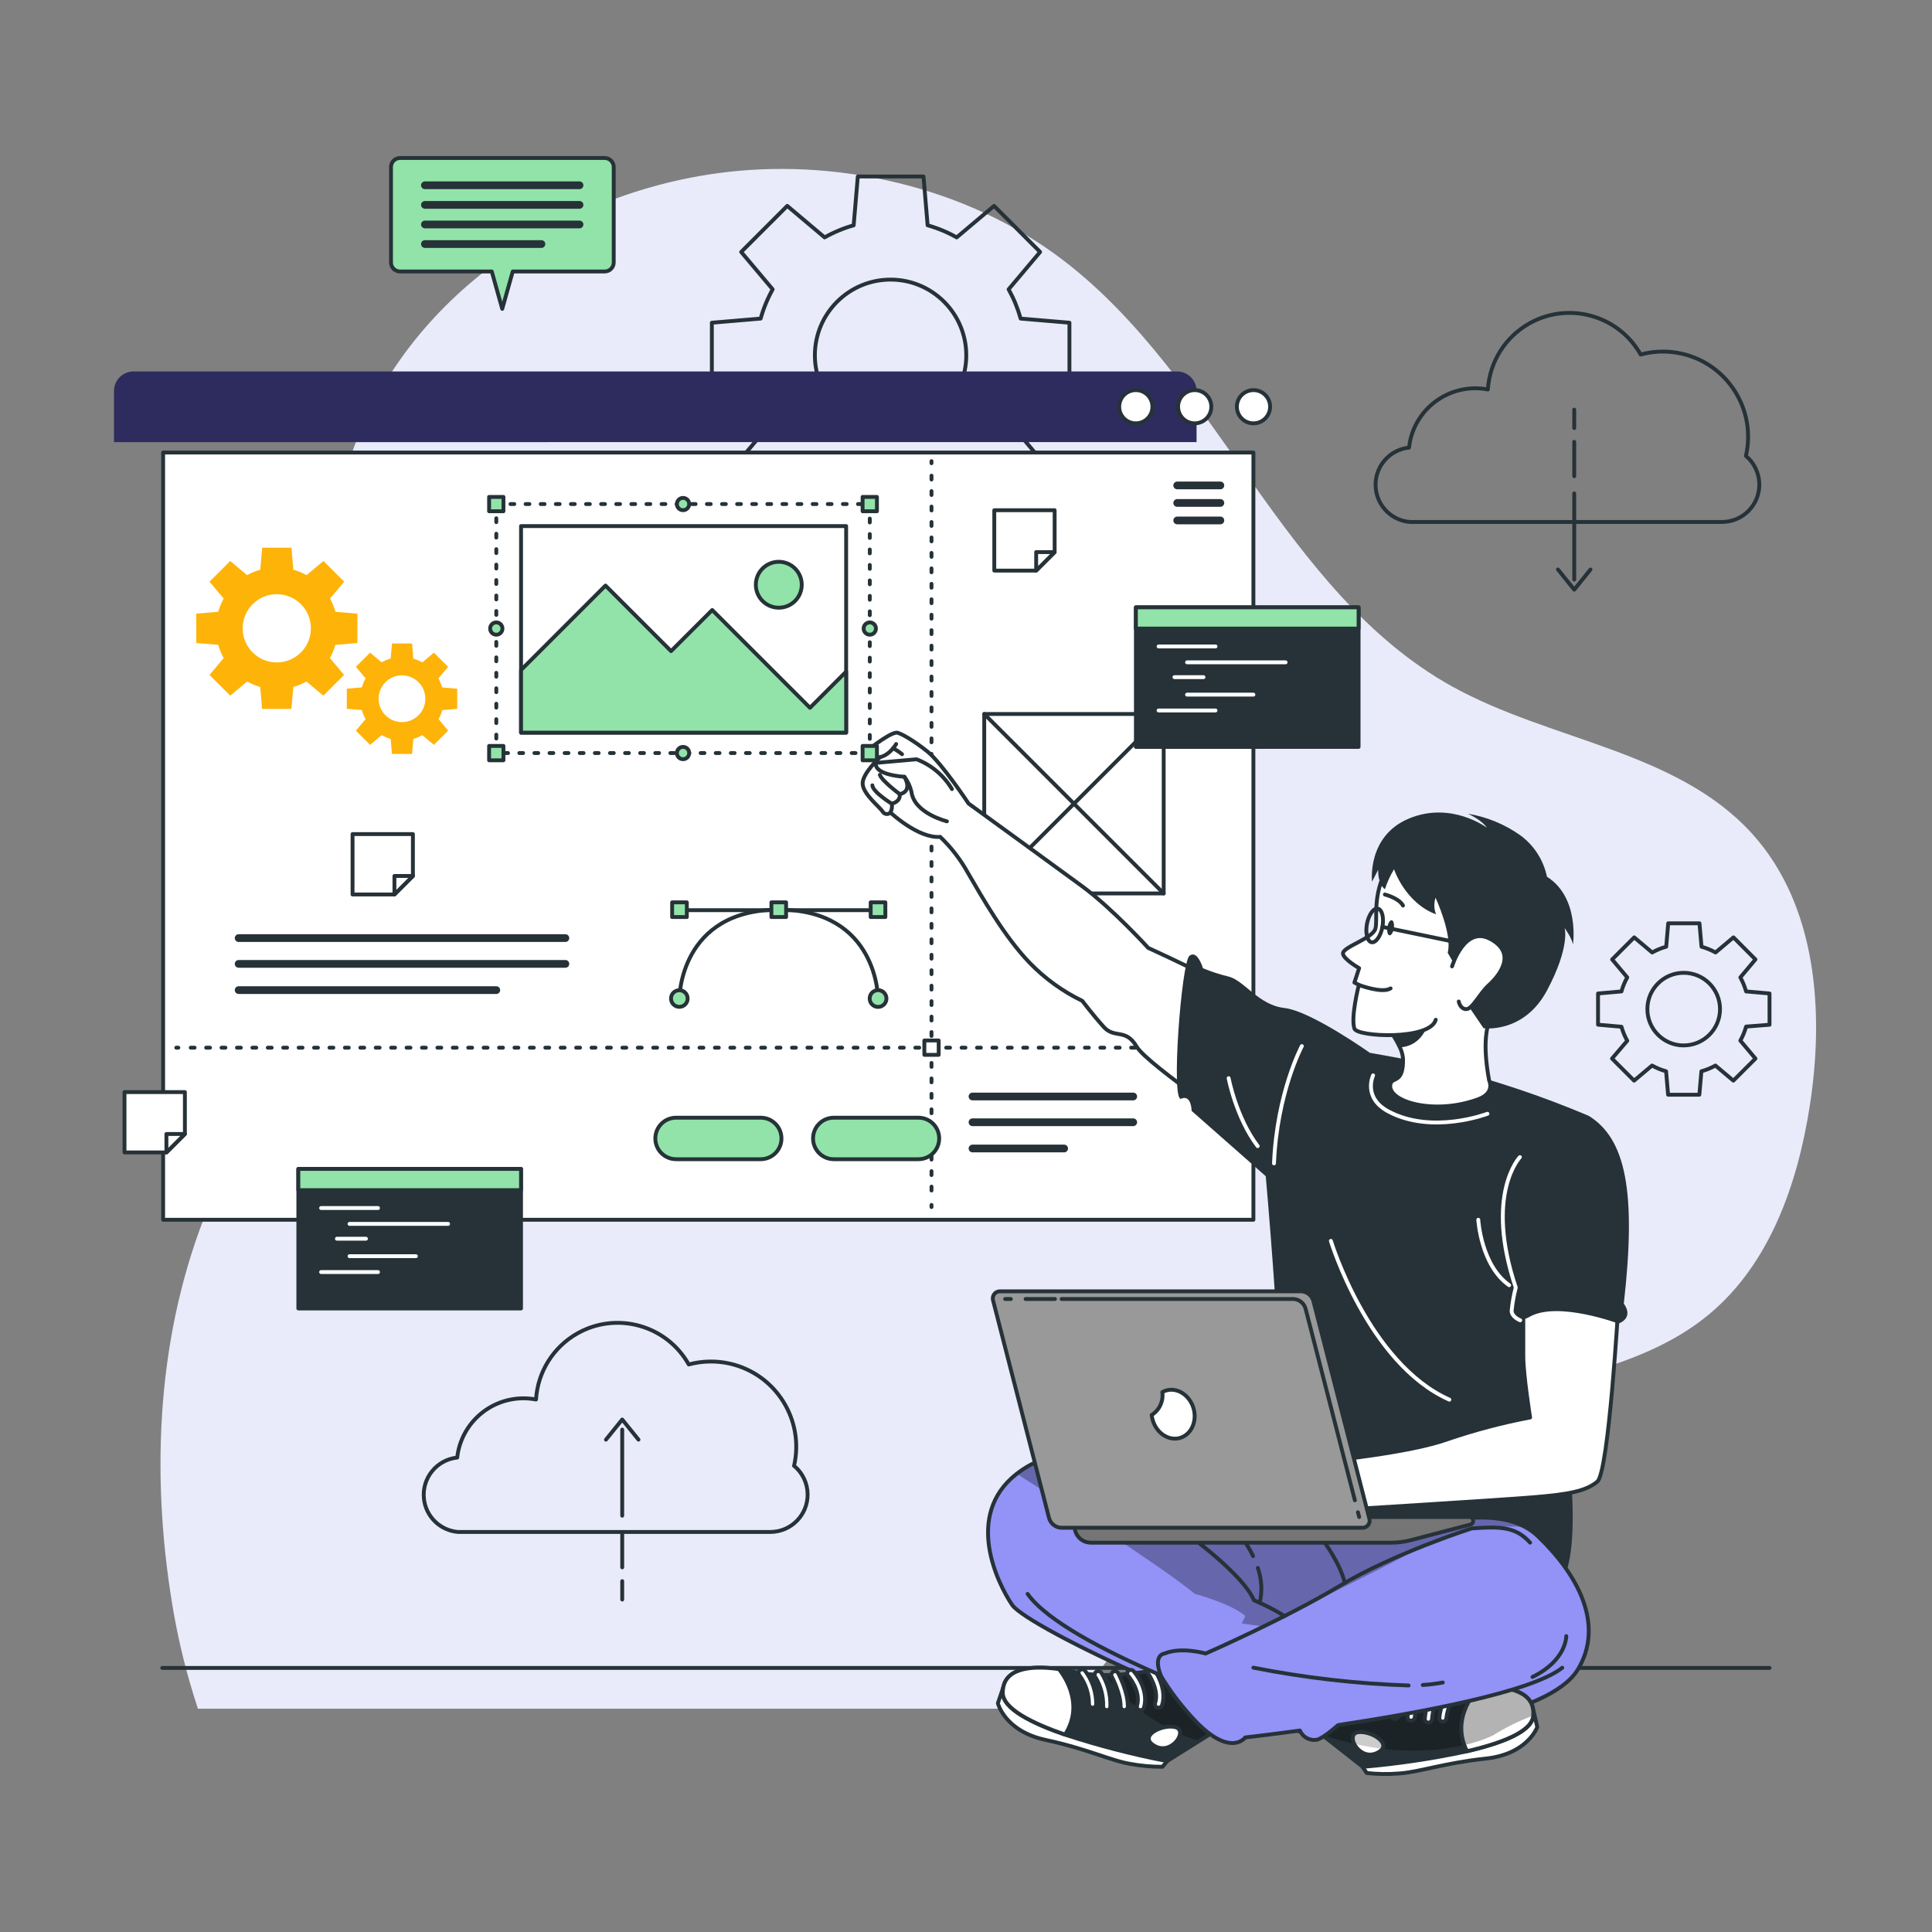 <svg xmlns="http://www.w3.org/2000/svg" xmlns:xlink="http://www.w3.org/1999/xlink" id="Layer_1" data-name="Layer 1" viewBox="0 0 500 500"><rect x="0" y="0" width="500" height="500" fill="#808080" stroke="none"/><defs><style>      .cls-1, .cls-2, .cls-3, .cls-4, .cls-5, .cls-6, .cls-7, .cls-8 {        fill: none;      }      .cls-9 {        fill: #feb309;      }      .cls-2 {        stroke-dasharray: .98 2.93;      }      .cls-2, .cls-10, .cls-11, .cls-12, .cls-3, .cls-4, .cls-5, .cls-6, .cls-7, .cls-13, .cls-14, .cls-8, .cls-15 {        stroke-linecap: round;        stroke-linejoin: round;      }      .cls-2, .cls-10, .cls-11, .cls-12, .cls-3, .cls-4, .cls-5, .cls-7, .cls-13, .cls-14, .cls-8, .cls-15 {        stroke: #263238;      }      .cls-16 {        opacity: .3;      }      .cls-16, .cls-17 {        isolation: isolate;      }      .cls-17 {        opacity: .2;      }      .cls-10 {        fill: #757575;      }      .cls-18 {        fill: #e9ebfa;      }      .cls-19, .cls-13 {        fill: #263238;      }      .cls-20 {        clip-path: url(#clippath-1);      }      .cls-21 {        clip-path: url(#clippath-3);      }      .cls-22 {        clip-path: url(#clippath-4);      }      .cls-23 {        clip-path: url(#clippath-2);      }      .cls-11, .cls-24 {        fill: #fff;      }      .cls-12 {        fill: #92e3a9;      }      .cls-4 {        stroke-width: 2px;      }      .cls-25 {        fill: #2e2c5e;        stroke: #2e2c5e;        stroke-miterlimit: 10;      }      .cls-5 {        stroke-dasharray: 1 2.99;      }      .cls-6 {        stroke: #fff;      }      .cls-7 {        stroke-dasharray: 1 3;      }      .cls-14 {        fill: #999;      }      .cls-8 {        stroke-dasharray: 1 3;      }      .cls-15, .cls-26 {        fill: #9292f7;      }      .cls-27 {        clip-path: url(#clippath);      }    </style><clipPath id="clippath"><path class="cls-1" d="M408.24,432.22c-7.27,11.81-44.16,17.41-64.3,16.88s-78.08-27.92-82.01-33.77c-3.64-5.37-12.59-23.17,1.2-33.92,1.17-.9,2.41-1.71,3.72-2.41,9.44-5.11,72.23,11.01,72.23,11.01,0,0,3.89-2.46,5.32-2.28,4.38.56,7.52,4.1,16.37,6.63,6.2,1.77,23.11-5.04,33.92.82,1.2.64,2.3,1.44,3.29,2.38,10.1,9.64,17.54,22.8,10.28,34.65Z"></path></clipPath><clipPath id="clippath-1"><path class="cls-1" d="M333.87,442.49l18.82,14.77c9.07-.78,18.08-2.12,26.98-4.04,8.91-2.06,16.7-5.02,17.12-9.08.66-6.16-5.94-7.85-13.77-7.61-1.46,0-2.96.15-4.48.3-12.53,1.34-28.47-5.57-28.47-5.57l-16.2,11.23Z"></path></clipPath><clipPath id="clippath-2"><path class="cls-1" d="M351.41,448.31c-3.39.55.33,7.52,4.93,5.37s-1.54-5.93-4.93-5.37Z"></path></clipPath><clipPath id="clippath-3"><path class="cls-1" d="M379.66,453.21c8.91-2.06,16.7-5.02,17.12-9.08.66-6.16-5.94-7.85-13.77-7.61-.34.33-7.94,7.67-3.35,16.69Z"></path></clipPath><clipPath id="clippath-4"><path class="cls-1" d="M322.3,443.06l-20.26,12.71c-8.94-1.72-17.76-4.01-26.41-6.84-8.65-2.99-16.11-6.74-16.11-10.83,0-6.21,6.73-7.19,14.5-6.13,1.45.19,2.93.46,4.43.77,12.32,2.65,28.89-2.56,28.89-2.56l14.96,12.88Z"></path></clipPath></defs><g id="freepik--background-simple--inject-2"><path class="cls-18" d="M51.22,442.21h226.83c.91-1.46,1.84-2.92,2.78-4.35,24.4-37.14,63.48-63.63,106.15-76.05,19.12-5.56,39.83-8.87,55.18-21.55,15.81-13.03,23.07-33.82,26.21-54.07,3.81-24.51,1.75-51.99-14.89-70.39-19.54-21.6-52.27-24.03-77.73-38.18-43.81-24.38-60.79-79.9-100.65-110.31-25.19-19.21-59.17-26.66-89.63-22.45-43.17,5.98-83.77,34.91-95.97,77.33-3.5,12.36-4.76,25.24-3.69,38.04,1.94,25.29,7.39,50.91,2.26,75.75-5.66,27.38-23.47,50.48-34.11,76.35-13.25,32.22-15.04,68.31-9.42,102.66,1.5,9.23,3.74,18.34,6.68,27.22Z"></path></g><g id="freepik--Floor--inject-2"><line class="cls-3" x1="41.99" y1="431.66" x2="457.95" y2="431.66"></line></g><g id="freepik--Graphics--inject-2"><path class="cls-3" d="M276.77,100.38v-16.86l-12.63-1.07c-.74-2.64-1.78-5.18-3.11-7.57l8.15-9.67-11.92-11.92-9.67,8.15c-2.37-1.34-4.9-2.39-7.52-3.13l-1.07-12.63h-17l-1.07,12.63c-2.62.74-5.14,1.79-7.52,3.13l-9.67-8.15-11.92,11.92,8.15,9.67c-1.33,2.39-2.38,4.93-3.11,7.57l-12.63,1.07v16.86l12.63,1.07c.74,2.62,1.79,5.14,3.11,7.52l-8.15,9.67,11.92,11.92,9.67-8.15c2.37,1.34,4.9,2.39,7.52,3.13l1.07,12.63h16.86l1.07-12.63c2.64-.74,5.18-1.79,7.57-3.13l9.67,8.15,11.92-11.92-8.15-9.67c1.33-2.38,2.37-4.9,3.11-7.52l12.72-1.07ZM230.48,111.54c-10.82,0-19.59-8.77-19.59-19.59s8.77-19.59,19.59-19.59c10.82,0,19.59,8.77,19.59,19.59,0,10.83-8.79,19.6-19.61,19.59,0,0-.01,0-.02,0h.04Z"></path><path class="cls-3" d="M457.95,265.19v-8.08l-6.06-.53c-.36-1.26-.86-2.48-1.49-3.63l3.91-4.65-5.69-5.71-4.64,3.91c-1.15-.64-2.37-1.14-3.63-1.49l-.53-6.06h-8.09l-.52,6.06c-1.27.35-2.48.85-3.63,1.49l-4.65-3.91-5.71,5.71,3.91,4.65c-.64,1.15-1.15,2.36-1.5,3.63l-6.06.53v8.08l6.06.53c.36,1.27.86,2.48,1.5,3.63l-3.94,4.61,5.71,5.71,4.65-3.91c1.15.64,2.36,1.14,3.63,1.49l.52,6.06h8.09l.53-6.06c1.27-.35,2.48-.85,3.63-1.49l4.64,3.91,5.72-5.71-3.91-4.65c.64-1.15,1.14-2.37,1.49-3.63l6.06-.48ZM435.75,270.56c-5.19,0-9.4-4.2-9.41-9.39s4.2-9.4,9.39-9.41c5.19,0,9.4,4.2,9.41,9.39h0c0,5.2-4.22,9.4-9.41,9.4h.02Z"></path><path class="cls-3" d="M451.84,118c2.74-11.87-4.66-23.71-16.52-26.45-3.53-.82-7.22-.75-10.72.2-5.74-10.18-18.64-13.78-28.82-8.04-6.24,3.52-10.27,9.95-10.72,17.09-9.37-1.79-18.42,4.35-20.21,13.72-.08.44-.15.88-.2,1.32-5.31.56-9.16,5.32-8.6,10.62.49,4.62,4.19,8.24,8.82,8.62h80.85c5.34-.04,9.63-4.4,9.59-9.74-.02-2.84-1.29-5.53-3.47-7.35Z"></path><line class="cls-3" x1="407.41" y1="127.7" x2="407.41" y2="149.99"></line><line class="cls-3" x1="407.41" y1="114.34" x2="407.41" y2="123.24"></line><line class="cls-3" x1="407.41" y1="106.01" x2="407.41" y2="110.77"></line><polyline class="cls-3" points="403.2 147.39 407.41 152.6 411.62 147.39"></polyline><path class="cls-3" d="M205.5,379.37c2.73-11.87-4.67-23.71-16.55-26.45-3.53-.81-7.21-.74-10.7.2-5.73-10.18-18.63-13.78-28.8-8.05-6.25,3.52-10.29,9.96-10.73,17.12-1.06-.2-2.14-.31-3.22-.31-8.8,0-16.19,6.6-17.18,15.34-5.31.56-9.16,5.31-8.61,10.62.48,4.62,4.18,8.24,8.81,8.63h80.93c5.34-.06,9.62-4.43,9.56-9.77-.03-2.83-1.3-5.51-3.47-7.32h-.03Z"></path><line class="cls-3" x1="161.03" y1="392.26" x2="161.03" y2="369.98"></line><line class="cls-3" x1="161.03" y1="405.63" x2="161.03" y2="396.72"></line><line class="cls-3" x1="161.03" y1="413.96" x2="161.03" y2="409.2"></line><polyline class="cls-3" points="165.24 372.58 161.03 367.37 156.82 372.58"></polyline></g><g id="freepik--Window--inject-2"><path class="cls-25" d="M34.55,96.63h270.07c2.52,0,4.55,2.04,4.55,4.55v12.74H30v-12.74c0-2.52,2.04-4.55,4.55-4.55Z"></path><rect class="cls-11" x="42.22" y="117.11" width="282.16" height="198.56"></rect><path class="cls-11" d="M328.7,105.26c0,2.37-1.92,4.3-4.3,4.3s-4.3-1.92-4.3-4.3,1.92-4.3,4.3-4.3,4.3,1.92,4.3,4.3Z"></path><path class="cls-11" d="M313.49,105.26c0,2.37-1.92,4.3-4.3,4.3s-4.3-1.92-4.3-4.3,1.92-4.3,4.3-4.3,4.3,1.92,4.3,4.3Z"></path><path class="cls-11" d="M298.25,105.26c0,2.37-1.92,4.3-4.3,4.3s-4.3-1.92-4.3-4.3,1.92-4.3,4.3-4.3,4.3,1.92,4.3,4.3Z"></path><line class="cls-4" x1="315.83" y1="125.63" x2="304.66" y2="125.63"></line><line class="cls-4" x1="315.83" y1="130.16" x2="304.66" y2="130.16"></line><line class="cls-4" x1="315.83" y1="134.69" x2="304.66" y2="134.69"></line><line class="cls-4" x1="61.76" y1="242.78" x2="146.32" y2="242.78"></line><line class="cls-4" x1="61.76" y1="249.45" x2="146.32" y2="249.45"></line><line class="cls-4" x1="61.76" y1="256.24" x2="128.44" y2="256.24"></line><line class="cls-3" x1="241.07" y1="119.35" x2="241.07" y2="119.88"></line><line class="cls-8" x1="241.07" y1="123.1" x2="241.07" y2="310.23"></line><line class="cls-3" x1="241.07" y1="311.84" x2="241.07" y2="312.38"></line><line class="cls-3" x1="45.62" y1="271.14" x2="46.15" y2="271.14"></line><line class="cls-5" x1="49.36" y1="271.14" x2="317.92" y2="271.14"></line><line class="cls-3" x1="319.53" y1="271.14" x2="320.06" y2="271.14"></line><rect class="cls-11" x="239.22" y="269.28" width="3.71" height="3.71"></rect><line class="cls-3" x1="226.28" y1="235.55" x2="176.81" y2="235.55"></line><path class="cls-3" d="M227.24,258.42s0-23-25.69-23-25.73,23-25.73,23"></path><circle class="cls-12" cx="227.24" cy="258.42" r="2.17"></circle><path class="cls-12" d="M173.66,258.42c0-1.19.96-2.15,2.15-2.15s2.15.96,2.15,2.15-.96,2.15-2.15,2.15-2.15-.96-2.15-2.15Z"></path><rect class="cls-12" x="225.33" y="233.53" width="3.8" height="3.8"></rect><rect class="cls-12" x="199.64" y="233.53" width="3.8" height="3.8"></rect><rect class="cls-12" x="173.95" y="233.53" width="3.8" height="3.8"></rect><path class="cls-9" d="M92.5,166.41v-7.6l-5.68-.48c-.34-1.19-.81-2.33-1.41-3.42l3.67-4.36-5.37-5.37-4.37,3.67c-1.08-.61-2.22-1.08-3.42-1.41l-.49-5.69h-7.58l-.49,5.69c-1.19.33-2.33.8-3.4,1.41l-4.37-3.67-5.37,5.37,3.67,4.36c-.6,1.08-1.07,2.23-1.41,3.42l-5.69.48v7.6l5.69.48c.33,1.19.81,2.34,1.41,3.42l-3.67,4.36,5.37,5.37,4.37-3.67c1.07.61,2.2,1.08,3.38,1.41l.49,5.69h7.59l.49-5.69c1.19-.33,2.33-.8,3.4-1.41l4.37,3.67,5.37-5.37-3.67-4.36c.6-1.08,1.07-2.23,1.41-3.42l5.7-.48ZM71.63,171.44c-4.88,0-8.83-3.95-8.83-8.83s3.95-8.83,8.83-8.83,8.83,3.95,8.83,8.83-3.95,8.83-8.83,8.83h0Z"></path><path class="cls-9" d="M118.32,183.44v-5.2l-3.9-.34c-.22-.81-.55-1.59-.96-2.33l2.51-2.99-3.68-3.67-2.99,2.51c-.74-.41-1.52-.73-2.33-.97l-.33-3.91h-5.2l-.34,3.9c-.81.23-1.59.56-2.33.97l-2.99-2.51-3.68,3.67,2.52,2.99c-.42.73-.74,1.52-.97,2.33l-3.9.34v5.2l3.9.33c.22.81.55,1.6.97,2.33l-2.52,3.01,3.68,3.67,2.99-2.51c.74.41,1.52.73,2.33.97l.34,3.89h5.2l.33-3.89c.81-.23,1.59-.56,2.33-.97l2.99,2.51,3.68-3.67-2.46-3c.41-.73.73-1.52.96-2.33l3.85-.33ZM104.04,186.88c-3.34,0-6.05-2.7-6.06-6.04,0-3.34,2.7-6.05,6.04-6.06,3.34,0,6.05,2.7,6.06,6.04,0,0,0,.01,0,.02,0,3.33-2.7,6.03-6.04,6.04Z"></path><line class="cls-4" x1="251.68" y1="283.77" x2="293.28" y2="283.77"></line><line class="cls-4" x1="251.68" y1="290.44" x2="293.28" y2="290.44"></line><line class="cls-4" x1="251.68" y1="297.23" x2="275.4" y2="297.23"></line><path class="cls-12" d="M196.87,300h-21.9c-2.97,0-5.37-2.4-5.37-5.37h0c0-2.97,2.4-5.37,5.37-5.37h21.9c2.97,0,5.37,2.4,5.37,5.37h0c0,2.97-2.4,5.37-5.37,5.37Z"></path><path class="cls-12" d="M237.69,300h-21.9c-2.97,0-5.37-2.4-5.37-5.37h0c0-2.97,2.4-5.37,5.37-5.37h21.9c2.97,0,5.37,2.4,5.37,5.37h0c0,2.97-2.4,5.37-5.37,5.37Z"></path><rect class="cls-11" x="254.72" y="184.78" width="46.44" height="46.44"></rect><line class="cls-3" x1="254.72" y1="184.78" x2="301.16" y2="231.22"></line><line class="cls-3" x1="301.16" y1="184.78" x2="254.72" y2="231.22"></line><polygon class="cls-11" points="272.94 132.05 272.94 142.89 268.16 147.67 257.32 147.67 257.32 132.05 272.94 132.05"></polygon><polygon class="cls-11" points="272.94 142.89 268.16 147.67 268.16 142.89 272.94 142.89"></polygon><polygon class="cls-11" points="106.86 215.86 106.86 226.7 102.08 231.49 91.24 231.49 91.24 215.86 106.86 215.86"></polygon><polygon class="cls-11" points="106.86 226.7 102.08 231.49 102.08 226.7 106.86 226.7"></polygon><polygon class="cls-11" points="47.85 282.63 47.85 293.47 43.07 298.25 32.22 298.25 32.22 282.63 47.85 282.63"></polygon><polygon class="cls-11" points="47.85 293.47 43.07 298.25 43.07 293.47 47.85 293.47"></polygon></g><g id="freepik--Screens--inject-2"><rect class="cls-13" x="293.97" y="157.18" width="57.63" height="36.12"></rect><rect class="cls-12" x="293.97" y="157.18" width="57.63" height="5.49"></rect><line class="cls-6" x1="299.84" y1="167.3" x2="314.58" y2="167.3"></line><line class="cls-6" x1="307.21" y1="171.41" x2="332.71" y2="171.41"></line><line class="cls-6" x1="303.95" y1="175.25" x2="311.46" y2="175.25"></line><line class="cls-6" x1="307.21" y1="179.77" x2="324.38" y2="179.77"></line><line class="cls-6" x1="299.84" y1="183.87" x2="314.58" y2="183.87"></line><rect class="cls-13" x="77.21" y="302.51" width="57.63" height="36.12"></rect><rect class="cls-12" x="77.21" y="302.51" width="57.63" height="5.49"></rect><line class="cls-6" x1="83.1" y1="312.64" x2="97.83" y2="312.64"></line><line class="cls-6" x1="90.46" y1="316.74" x2="115.96" y2="316.74"></line><line class="cls-6" x1="87.2" y1="320.58" x2="94.71" y2="320.58"></line><line class="cls-6" x1="90.46" y1="325.1" x2="107.63" y2="325.1"></line><line class="cls-6" x1="83.1" y1="329.21" x2="97.83" y2="329.21"></line></g><g id="freepik--speech-bubble--inject-2"><path class="cls-12" d="M156.48,40.89h-52.95c-1.29,0-2.34,1.05-2.34,2.34v24.7c0,1.29,1.05,2.33,2.34,2.33h23.74l2.71,9.67,2.72-9.67h23.79c1.29,0,2.34-1.04,2.34-2.33v-24.7c0-1.29-1.05-2.34-2.34-2.34Z"></path><line class="cls-4" x1="109.97" y1="47.95" x2="149.98" y2="47.95"></line><line class="cls-4" x1="109.97" y1="53.02" x2="149.98" y2="53.02"></line><line class="cls-4" x1="109.97" y1="58.09" x2="149.98" y2="58.09"></line><line class="cls-4" x1="109.97" y1="63.16" x2="140.12" y2="63.16"></line></g><g id="freepik--Character--inject-2"><path class="cls-11" d="M243.34,216.58c-5.68.48-12.89-6.3-12.89-6.3-.49.51-1.3.52-1.81.03-.09-.08-.16-.18-.22-.29-.92-1.33-4.93-4.41-5.16-7.08s4.5-6.98,4.5-6.98c-3.64.99-4.03-1.15-4.03-1.15,0,0,6.13-5.06,8.28-5.2.84-.05,4.49,2.05,8.02,4.89,3.69,2.98,10.63,13.45,10.63,13.45,0,0,23.47,17.04,29.4,21.41,7.83,5.76,17.11,15.97,17.11,15.97,0,0,31.15,14.05,39.74,21.77l-11.62,27.52s-28.32-18.98-31.15-23.79-5.66-1.92-8.5-5.07-5.55-6.74-5.55-6.74c-5.04-2.43-9.62-5.74-13.52-9.75-6.62-6.8-12.45-17.18-16.11-23.44-1.9-3.42-4.3-6.54-7.13-9.24Z"></path><path class="cls-11" d="M245.06,212.56s-8.45-2.05-9.18-7.63c-.32-1.41-.94-2.74-1.82-3.9,0,0-7.88-.39-7.39-3.6l10.53-.93c3.83,1.47,7.06,4.19,9.16,7.71"></path><path class="cls-3" d="M230.44,210.27c.37-.7.5-1.5.35-2.28,0,0,2.32-.43,2.06-2.48,0,0,3.44-.42,1.21-4.48"></path><path class="cls-3" d="M232.85,205.52s-4.63-3.43-5.14-4.99"></path><path class="cls-3" d="M230.79,208s-4.93-3.01-5.02-4.76"></path><path class="cls-3" d="M231.92,192.55s-1.57,2.81-4.17,3.4"></path><path class="cls-3" d="M231.13,193.65c.82.43,1.6.95,2.32,1.54"></path><path class="cls-19" d="M411.15,288.77c-12.15-5.14-24.69-9.33-37.49-12.52-18.86-4.41-49.41-8.36-49.41-8.36,0,0,8.4,85.71,6.19,90.86s-15.49,22.47-15.49,22.47c0,0,71.84,28.01,84.37,30.4s5.99-41.08,5.99-41.08c0,0,13.23-55.25,5.84-81.77Z"></path><path class="cls-11" d="M385.37,279.57s1.71,3.22-2.78,4.91c-11.63,4.3-24.03.5-22.71-4.05.5-1.74,3.38,0,3.22-6.44-.08-.99-.35-1.96-.78-2.86-.82-1.74-1.81-3.4-2.95-4.95-1.24-1.73-2.57-3.39-3.98-4.97,0,0,18.46-11.81,32.16,0-.02-.05-5.11,2.52-2.17,18.37Z"></path><path class="cls-26" d="M408.24,432.22c-7.27,11.81-44.16,17.41-64.3,16.88s-78.08-27.92-82.01-33.77c-3.64-5.37-12.59-23.17,1.2-33.92,1.17-.9,2.41-1.71,3.72-2.41,9.44-5.11,72.23,11.01,72.23,11.01,0,0,3.89-2.46,5.32-2.28,4.38.56,7.52,4.1,16.37,6.63,6.2,1.77,23.11-5.04,33.92.82,1.2.64,2.3,1.44,3.29,2.38,10.1,9.64,17.54,22.8,10.28,34.65Z"></path><g class="cls-27"><path class="cls-16" d="M394.68,395.19c-11.07-.74-20.94,1.58-27.84,5.65-8.17,4.83-46.77,23.42-46.77,23.42.09-2,2.23-6.03,2.23-6.03-3.63-3.22-13.12-5.75-13.12-5.75-7.36-6.28-36.52-25.03-46.04-31.07,1.17-.9,2.41-1.71,3.72-2.41,9.44-5.11,72.23,11.01,72.23,11.01,0,0,3.89-2.46,5.32-2.28,4.38.56,7.52,4.1,16.37,6.63,6.23,1.77,23.11-5.04,33.92.82Z"></path></g><path class="cls-3" d="M408.24,432.22c-7.27,11.81-44.16,17.41-64.3,16.88s-78.08-27.92-82.01-33.77c-3.64-5.37-12.59-23.17,1.2-33.92,1.17-.9,2.41-1.71,3.72-2.41,9.44-5.11,72.23,11.01,72.23,11.01,0,0,3.89-2.46,5.32-2.28,4.38.56,7.52,4.1,16.37,6.63,6.2,1.77,23.11-5.04,33.92.82,1.2.64,2.3,1.44,3.29,2.38,10.1,9.64,17.54,22.8,10.28,34.65Z"></path><path class="cls-11" d="M396.92,442.92l.92,4.05s-2.47,7-13.33,8.15-17.29,3.54-22.55,3.86c-2.75.22-5.52.17-8.26-.13l-1.07-1.59,44.29-14.34Z"></path><path class="cls-19" d="M333.87,442.49l18.82,14.77c9.07-.78,18.08-2.12,26.98-4.04h0c8.91-2.06,16.7-5.02,17.12-9.08.66-6.16-5.94-7.85-13.77-7.61-1.46,0-2.96.15-4.48.3-12.53,1.34-28.47-5.57-28.47-5.57l-16.2,11.23Z"></path><g class="cls-20"><path class="cls-16" d="M396.79,443.99c-3.65,1.36-7.16,3.09-10.46,5.16,0,0-17.47,8.99-44.34-.27l-8.13-6.39,16.2-11.25s15.93,6.93,28.47,5.57c1.51-.16,3.02-.27,4.48-.3,7.78-.24,14.32,1.42,13.78,7.48Z"></path></g><path class="cls-3" d="M333.87,442.49l18.82,14.77c9.07-.78,18.08-2.12,26.98-4.04h0c8.91-2.06,16.7-5.02,17.12-9.08.66-6.16-5.94-7.85-13.77-7.61-1.46,0-2.96.15-4.48.3-12.53,1.34-28.47-5.57-28.47-5.57l-16.2,11.23Z"></path><path class="cls-24" d="M351.41,448.31c-3.39.55.33,7.52,4.93,5.37s-1.54-5.93-4.93-5.37Z"></path><g class="cls-23"><path class="cls-17" d="M357.77,452.58c-2.46-.3-4.9-.73-7.31-1.28-.64-1.36-.49-2.76.95-2.99,2.85-.47,7.64,2.16,6.37,4.26Z"></path></g><path class="cls-3" d="M351.41,448.31c-3.39.55.33,7.52,4.93,5.37s-1.54-5.93-4.93-5.37Z"></path><path class="cls-24" d="M379.66,453.21c8.91-2.06,16.7-5.02,17.12-9.08.66-6.16-5.94-7.85-13.77-7.61-.34.33-7.94,7.67-3.35,16.69Z"></path><g class="cls-21"><path class="cls-16" d="M396.79,443.99c-3.65,1.36-7.16,3.09-10.46,5.16-2.35,1.09-4.82,1.91-7.36,2.46-3.01-8.27,3.72-14.78,4.04-15.09,7.78-.24,14.32,1.42,13.78,7.48Z"></path></g><path class="cls-3" d="M379.66,453.21c8.91-2.06,16.7-5.02,17.12-9.08.66-6.16-5.94-7.85-13.77-7.61-.34.33-7.94,7.67-3.35,16.69Z"></path><path class="cls-11" d="M373.3,445.55h.05c.51.02.94-.37.97-.88,0,0,0,0,0-.01.3-2.64,1.43-5.12,3.22-7.08.36-.36.36-.94,0-1.31h0c-.36-.36-.95-.36-1.31,0-2.11,2.28-3.41,5.19-3.73,8.28-.04.49.31.93.79,1Z"></path><path class="cls-11" d="M369.58,445.8h.08c.51.01.93-.39.94-.9,0,0,0,0,0-.01.21-2.68,1.21-5.24,2.86-7.37.36-.37.35-.96-.02-1.32-.37-.36-.96-.35-1.32.02-.04.04-.07.08-.1.12-1.92,2.44-3.06,5.41-3.28,8.51-.02.49.35.91.84.96Z"></path><path class="cls-11" d="M365.12,445.3h0c.51.05.96-.32,1.01-.83,0,0,0,0,0,0,.29-3.22,3.06-7.44,3.09-7.52.28-.43.17-1.01-.26-1.3-.43-.28-1-.17-1.29.26-.13.18-3.07,4.61-3.4,8.35-.07.51.29.98.81,1.05.01,0,.03,0,.04,0Z"></path><path class="cls-11" d="M360.91,444.86c.08.01.17.01.25,0,.5-.08.85-.56.77-1.06,0,0,0-.01,0-.02-.66-3.95,3.02-7.34,3.05-7.37.3-.42.2-1-.22-1.3-.29-.2-.67-.23-.98-.06-.18.16-4.47,4.09-3.64,9.06.08.39.39.68.78.74Z"></path><path class="cls-11" d="M356.34,443.76c.1.02.2.02.3,0,.48-.12.79-.59.7-1.07-.81-3.52,2.66-7.52,2.71-7.52.33-.39.3-.97-.09-1.31-.38-.34-.96-.31-1.3.07,0,0,0,0,0,0-.17.19-4.15,4.74-3.13,9.2.12.35.44.6.82.62Z"></path><path class="cls-11" d="M259.59,436.86l-1.34,3.93s1.72,7.23,12.39,9.51c10.68,2.28,16.82,5.37,21.97,6.21,2.71.5,5.47.74,8.23.73l1.24-1.47-42.49-18.9Z"></path><path class="cls-19" d="M322.3,443.06l-20.26,12.71c-8.94-1.72-17.76-4.01-26.41-6.84h0c-8.65-2.99-16.11-6.74-16.11-10.83,0-6.21,6.73-7.19,14.5-6.13,1.45.19,2.93.46,4.43.77,12.32,2.65,28.89-2.56,28.89-2.56l14.96,12.88Z"></path><g class="cls-22"><path class="cls-16" d="M322.3,443.06l-11.91,7.52c-9.66-3-18.13-8.96-24.21-17.04,7.18-.16,14.31-1.27,21.19-3.32l14.93,12.85Z"></path></g><path class="cls-3" d="M322.3,443.06l-20.26,12.71c-8.94-1.72-17.76-4.01-26.41-6.84h0c-8.65-2.99-16.11-6.74-16.11-10.83,0-6.21,6.73-7.19,14.5-6.13,1.45.19,2.93.46,4.43.77,12.32,2.65,28.89-2.56,28.89-2.56l14.96,12.88Z"></path><path class="cls-11" d="M275.63,448.91c-8.65-2.99-16.11-6.74-16.11-10.83,0-6.21,6.73-7.19,14.5-6.13.34.37,7.12,8.47,1.61,16.96Z"></path><path class="cls-11" d="M282.76,441.96h-.05c-.51-.03-.91-.47-.88-.99-.02-2.65-.87-5.23-2.44-7.37-.36-.37-.35-.96.02-1.32.37-.36.96-.35,1.32.02.05.05.09.1.12.15,1.85,2.48,2.85,5.5,2.84,8.59,0,.51-.42.91-.92.91Z"></path><path class="cls-11" d="M286.44,442.58h-.09c-.51-.05-.89-.5-.85-1.01.08-2.68-.64-5.33-2.05-7.61-.3-.43-.19-1.01.24-1.31s1.01-.19,1.31.24c1.66,2.63,2.48,5.7,2.36,8.81-.02.5-.43.89-.92.89Z"></path><path class="cls-11" d="M290.93,442.58h0c-.51-.01-.92-.43-.92-.95.06-3.28-2.26-7.71-2.29-7.75-.24-.46-.06-1.02.4-1.27.46-.24,1.02-.06,1.26.4.11.19,2.57,4.9,2.5,8.66-.01.51-.43.92-.95.91Z"></path><path class="cls-11" d="M295.16,442.58h-.25c-.49-.14-.78-.65-.64-1.15,1.07-3.86-2.22-7.61-2.26-7.65-.37-.36-.39-.95-.03-1.32s.95-.39,1.32-.03c.03.03.07.07.1.11.16.18,4.02,4.54,2.66,9.4-.13.39-.49.65-.9.64Z"></path><path class="cls-11" d="M299.83,441.96c-.1,0-.21-.01-.3-.05-.48-.15-.75-.67-.59-1.15,0-.01,0-.02.01-.03,1.17-3.42-1.87-7.74-1.89-7.79-.34-.38-.31-.97.07-1.32.38-.34.97-.31,1.32.07.05.05.09.11.12.17.15.2,3.62,5.14,2.15,9.48-.14.37-.5.62-.89.61Z"></path><path class="cls-11" d="M304.24,447c3.32.91-1.07,7.41-5.47,4.83s2.16-5.74,5.47-4.83Z"></path><path class="cls-15" d="M265.94,412.5c4.97,6.97,19.72,14.67,34.37,21.02,2.62,4.34,5.71,8.38,9.22,12.04,9.04,9.3,12.73,4.09,12.73,4.09,0,0,5.71-.64,14.15-1.79.72,1.68,2.49,2.67,4.3,2.4,1.07-.17,3.22-1.74,5.6-3.81,21.3-3.22,50.2-8.59,58-14.84"></path><path class="cls-3" d="M395.99,399.23c-3.68-4.05-7.37-4.23-15.1-3.68,0,0-20.18,6.44-34.26,14.92-14.08,8.47-34.62,17.46-34.62,17.46,0,0-6.26-1.82-10.62,0,0,0-3.06.24-1.01,5.58"></path><path class="cls-3" d="M405.35,423.43s.11,6.24-8.74,10.56"></path><path class="cls-3" d="M307.75,397.39s13.96,10.1,16.77,16.75c2.74,1.16,5.39,2.52,7.93,4.09"></path><path class="cls-3" d="M325.52,405.78c1.02,2.9,1.2,6.04.49,9.03"></path><path class="cls-3" d="M322.3,399.23c.76,1.11,1.43,2.27,2,3.49"></path><path class="cls-3" d="M342.19,398.3s4.67,6.25,5.83,11.32"></path><path class="cls-3" d="M368.21,436.07c1.74-.1,3.47-.32,5.18-.64"></path><path class="cls-3" d="M324.38,431.59c13.24,2.62,26.67,4.16,40.16,4.61"></path><path class="cls-11" d="M418.89,336.88s-2.52,44.04-5.5,46.56-7.67,3.31-16.55,4.05-48.17,3.15-48.17,3.15l-4.23-12.62s20.89-2.15,30.16-5.53c6.99-2.39,14.14-4.28,21.39-5.65,0,0-1.76-11.07-1.76-15.84v-22.43"></path><path class="cls-19" d="M411.15,288.77c9.57,5.9,12.39,19.53,9.09,48.62,0,0,2.82,3.44-1.35,5.16,0,0-15.65-5.85-22.92-1.82s-5.37-5.57-5.37-5.57c0,0-3-26.76,3.63-31.61"></path><path class="cls-6" d="M393.35,299.46s-9.2,9.57-1.07,33.76c-.51,1.97-.87,3.98-1.07,6.01,0,1.62,2.22,2.46,2.22,2.46"></path><path class="cls-6" d="M382.58,315.67s.67,11.81,7.99,16.94"></path><path class="cls-6" d="M384.95,288.24s-14.27,5.47-25.63-.59c-6.73-3.59-3.96-9.35-3.96-9.35"></path><path class="cls-10" d="M282.3,399.25h77.7c1.75,0,3.5-.23,5.2-.68l15.33-4.02c.44-.11.74-.51.74-.96h0c0-.55-.45-1-1-1h-101.17c-.55,0-.99.45-.99,1v1.45c0,2.32,1.88,4.2,4.2,4.2h0Z"></path><path class="cls-14" d="M274.62,395.38h77.91c1.02.05,1.88-.74,1.93-1.76.01-.25-.03-.5-.11-.73l-14.45-56.2c-.4-1.41-1.65-2.42-3.11-2.5h-77.93c-1.03-.04-1.89.76-1.93,1.78,0,.24.03.49.11.72l14.46,56.2c.4,1.42,1.66,2.42,3.13,2.49Z"></path><line class="cls-3" x1="261.61" y1="336.18" x2="260.13" y2="336.18"></line><line class="cls-3" x1="273.02" y1="336.18" x2="265.42" y2="336.18"></line><path class="cls-3" d="M350.64,388.28l-12.76-49.6c-.39-1.41-1.64-2.42-3.1-2.5h-60.04"></path><line class="cls-3" x1="351.75" y1="392.6" x2="351.43" y2="391.37"></line><path class="cls-11" d="M298.05,366.2c.05.45.15.9.28,1.34.99,3.38,4.16,5.45,7.07,4.59s4.47-4.3,3.48-7.68-4.18-5.45-7.09-4.59c-.34.1-.67.24-.98.42.33,2.34-.75,4.66-2.76,5.92Z"></path><path class="cls-19" d="M332.44,260.87c-6.74-.73-10.42-7.14-14.48-8.14-2.27-.54-4.48-1.26-6.64-2.15,0,0-1.4-4.88-3.49-3.22s-4.84,38.13-2.15,36.98,2.71,3.16,2.71,3.16l25.04,22.06,20.99-37.16s-15.23-10.78-21.97-11.52Z"></path><polyline class="cls-3" points="128.42 130.99 128.42 130.45 128.96 130.45"></polyline><line class="cls-2" x1="132.12" y1="130.45" x2="222.98" y2="130.45"></line><polyline class="cls-3" points="224.55 130.45 225.09 130.45 225.09 130.99"></polyline><line class="cls-7" x1="225.1" y1="134.21" x2="225.1" y2="192.75"></line><polyline class="cls-3" points="225.09 194.36 225.09 194.89 224.55 194.89"></polyline><line class="cls-2" x1="221.4" y1="194.89" x2="130.54" y2="194.89"></line><polyline class="cls-3" points="128.96 194.89 128.42 194.89 128.42 194.36"></polyline><line class="cls-7" x1="128.44" y1="191.13" x2="128.44" y2="132.6"></line><circle class="cls-12" cx="176.77" cy="130.45" r="1.59"></circle><circle class="cls-12" cx="128.44" cy="162.67" r="1.59"></circle><circle class="cls-12" cx="176.77" cy="194.89" r="1.59"></circle><circle class="cls-12" cx="225.1" cy="162.67" r="1.59"></circle><rect class="cls-12" x="223.24" y="193.05" width="3.71" height="3.71"></rect><rect class="cls-12" x="223.24" y="128.6" width="3.71" height="3.71"></rect><rect class="cls-12" x="126.58" y="193.05" width="3.71" height="3.71"></rect><rect class="cls-12" x="126.58" y="128.6" width="3.71" height="3.71"></rect><rect class="cls-11" x="134.85" y="136.15" width="84.13" height="53.45"></rect><polygon class="cls-12" points="218.98 173.82 209.62 183.18 184.32 157.87 173.67 168.51 156.7 151.55 134.85 173.39 134.85 189.61 218.98 189.61 218.98 173.82"></polygon><circle class="cls-12" cx="201.55" cy="151.33" r="5.94"></circle><path class="cls-6" d="M336.92,270.73s-6.44,12-7.21,30.35"></path><path class="cls-6" d="M317.97,279.03s1.92,10.2,7.52,17.59"></path><path class="cls-6" d="M344.43,321.14s9.67,31.75,30.66,41.09"></path><path class="cls-19" d="M369.87,263.66s-.91,6.93-7.57,7.41c-.82-1.74-1.81-3.4-2.95-4.95,3.46-1.02,6.97-1.84,10.53-2.46Z"></path><path class="cls-11" d="M384.06,264.15s11.14,1.36,15.8-13.59c4.66-14.95,1-26.22-17.43-31.64-10.22-3.01-20.41-.59-24.13,7.15-3.16,6.63-1.66,12.14-2.38,14.36-.82,2.49-8.36,4.61-8.36,6.32,0,1.41,4.18,3.81,4.18,3.81l-1.22,3.72,1.15.61s-2.15,8.37-1.15,11.32c.71,2.15,19.58,3.05,21.05-2.3"></path><path class="cls-3" d="M358.4,231.5s3.68.92,4.69,2.86"></path><path class="cls-19" d="M359.04,239.99c-.16,1.07.09,2.01.56,2.07s.97-.75,1.13-1.84-.1-2.01-.56-2.07-.97.75-1.13,1.84Z"></path><path class="cls-3" d="M351.65,254.89s5.99,2.3,8.23.91"></path><path class="cls-3" d="M353.76,239.13c-.44,2.41.1,4.51,1.2,4.72s2.37-1.57,2.81-3.96-.09-4.52-1.2-4.73-2.36,1.58-2.81,3.97Z"></path><path class="cls-19" d="M400.35,226.9c-.9-4.35-3.4-8.21-7-10.8-4.02-2.82-8.62-4.71-13.47-5.51,0,0,3.56,1.56,4.91,3.61,0,0-9.2-6.92-20.14-2.37s-9.57,16.35-9.57,16.35l1.59-3.09s-.18,3.68,1.75,5.04c.58-1.8,1.37-3.54,2.35-5.16,0,0,2.9,8.71,10.88,11.66-.54-1.37-.59-2.89-.13-4.3,0,0,4.43,9.57,3.14,14.24l1.41,2.45s5.08-5.14,9.22-.86c2.37,2.47-4.54,11.81-5.53,11.81l4.18,6.13s10.44,1.49,16.45-9.82c6.01-11.31,4.54-16.11,4.54-16.11,0,0,1.97,2.75,2.15,4.3.02-.02,1.8-12.17-6.72-17.57Z"></path><path class="cls-11" d="M375.79,250.1s3.22-10.83,10.07-7.01c6.85,3.81,1.97,9.59-.49,11.81s-4.3,6.26-5.9,6.26-1.95-1.97-1.95-1.97"></path><line class="cls-3" x1="357.77" y1="239.88" x2="376.89" y2="243.85"></line></g></svg>